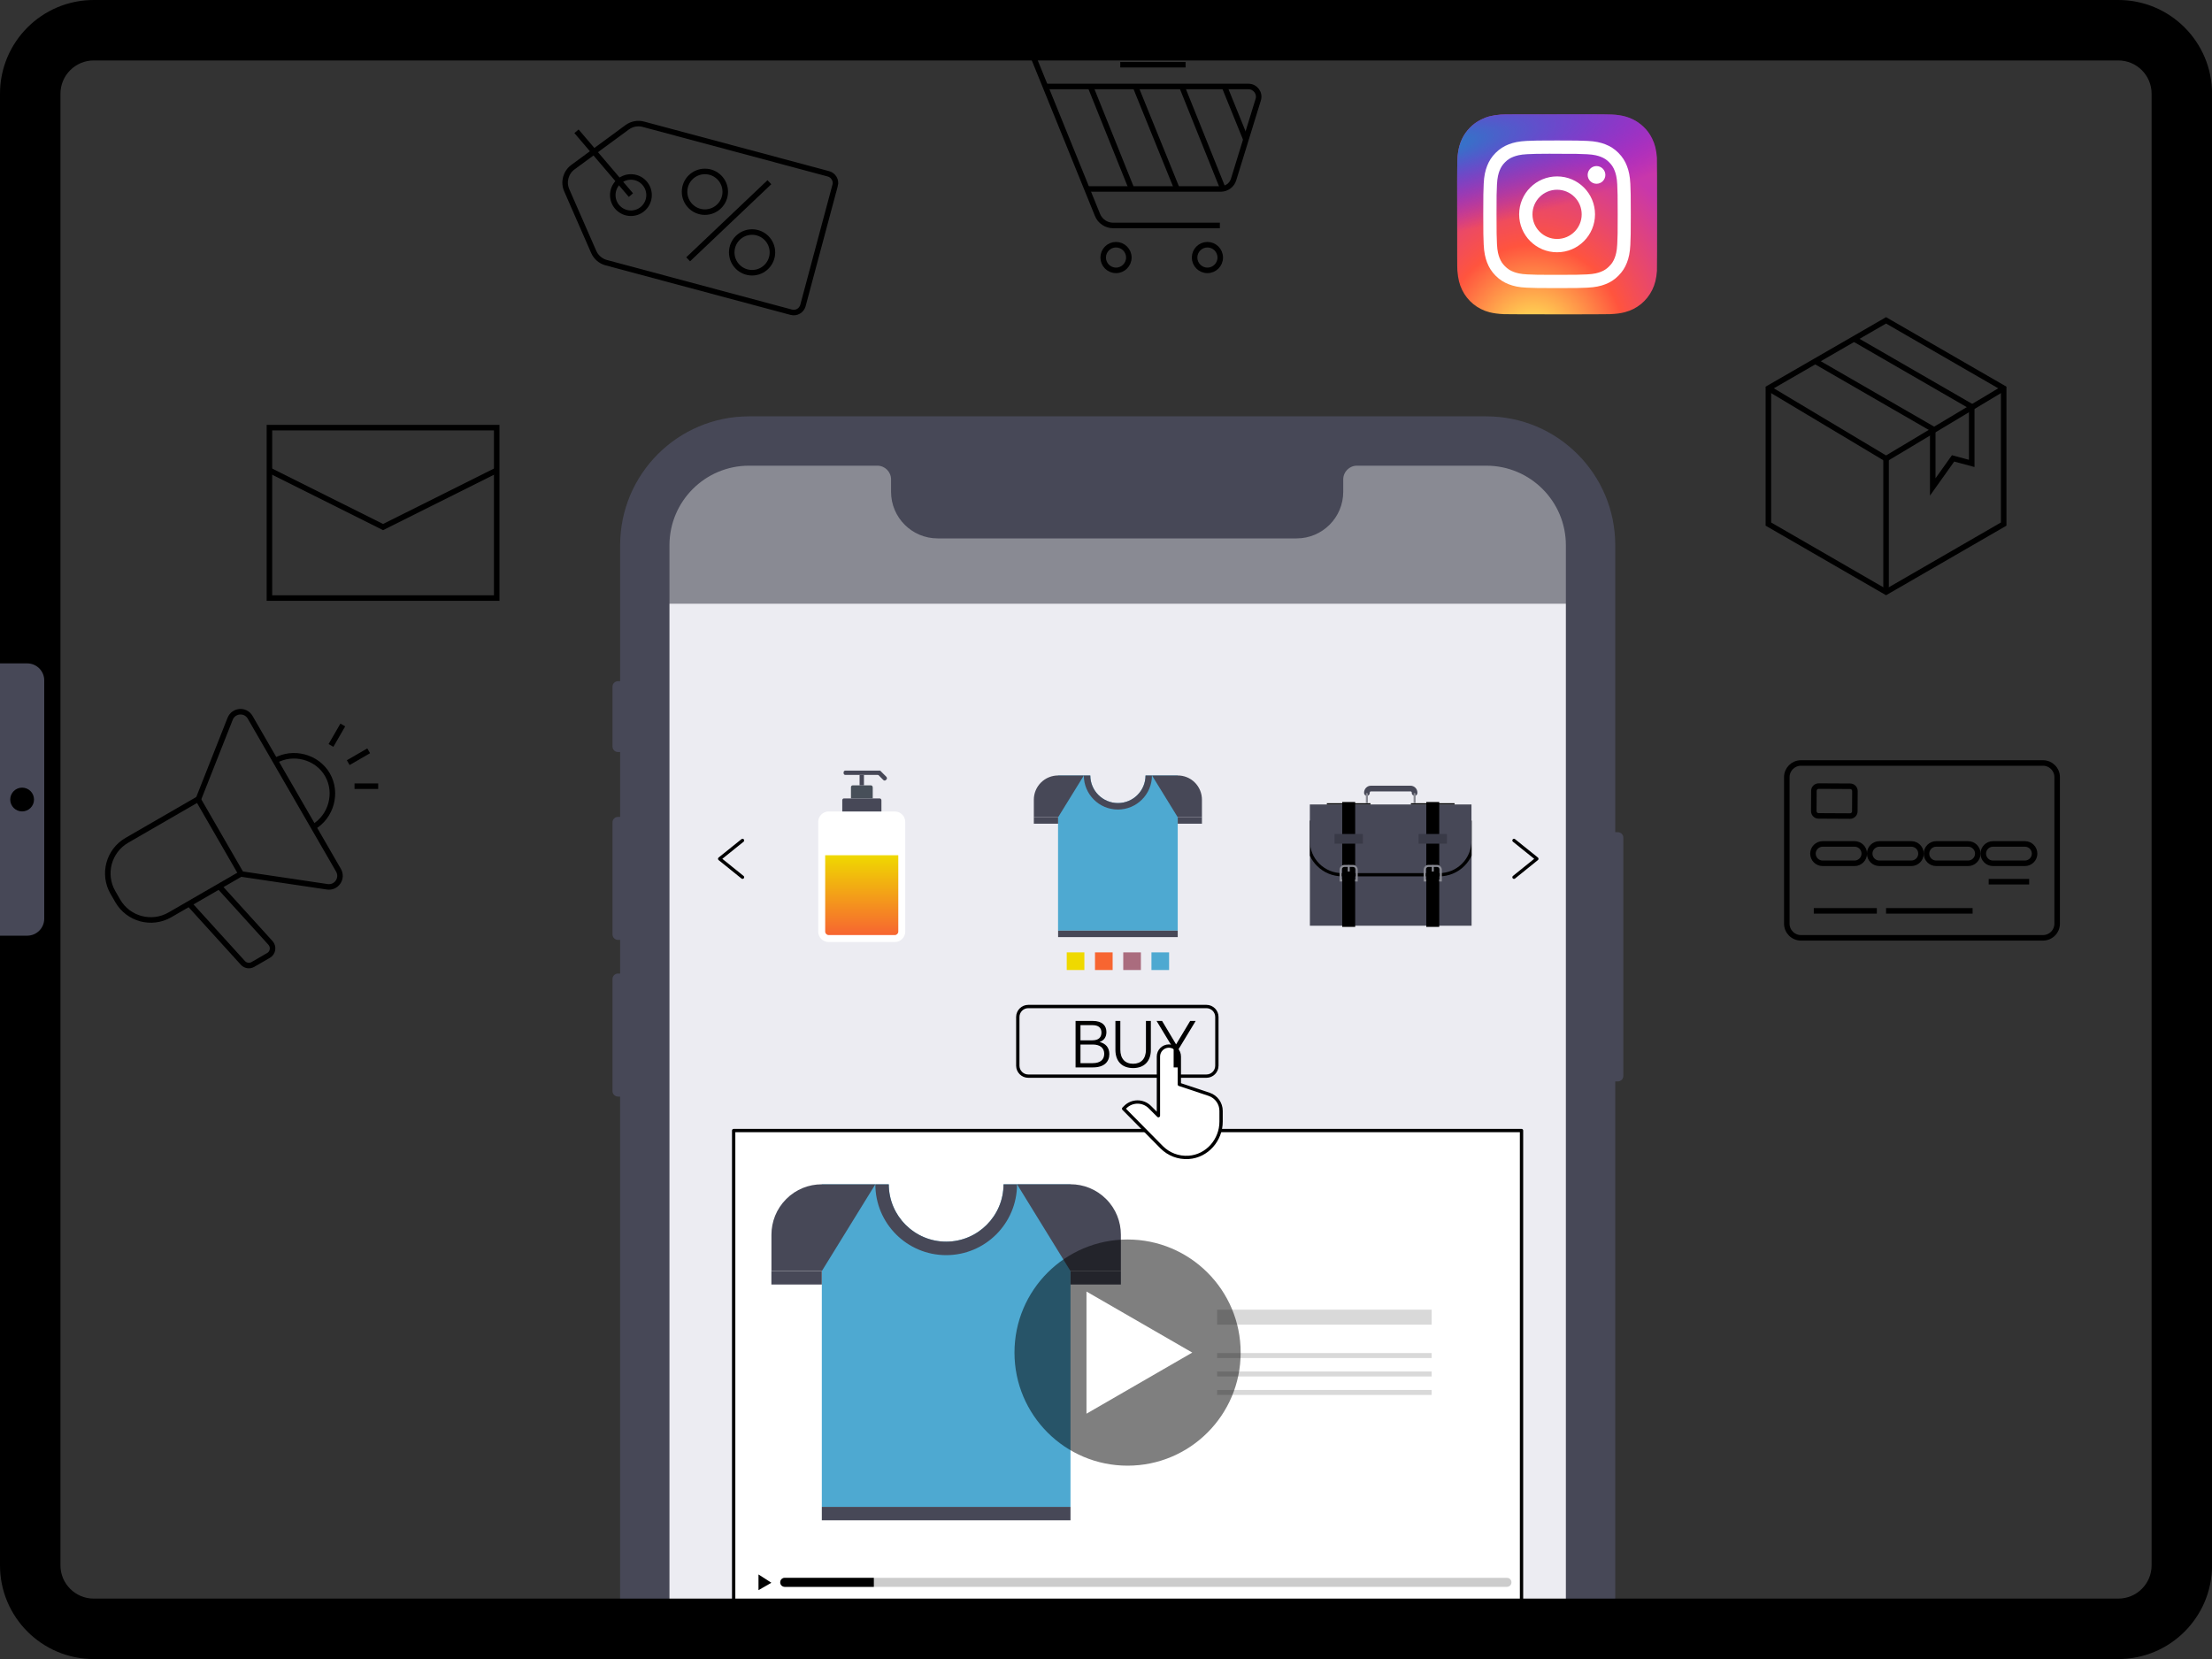 <svg width="400" height="300" viewBox="0 0 400 300" fill="none" xmlns="http://www.w3.org/2000/svg">
<rect x="0" y="0" width="400" height="300" fill="#333333" stroke="none"/>
<g clip-path="url(#clip0_5_3664)">
<path d="M89.82 77.33H48.72V108.15H89.82V77.33Z" stroke="black" stroke-miterlimit="10"/>
<path d="M48.72 85.04L69.27 95.31L89.82 85.04" stroke="black" stroke-miterlimit="10"/>
<path d="M319.78 70.21V94.77L341.06 107.06L362.33 94.77V70.21L341.06 57.93L319.78 70.21Z" stroke="black" stroke-miterlimit="10"/>
<path d="M328.22 65.3L349.5 77.58V88.06L353.18 82.89L356.55 83.8V73.56L335.28 61.28" stroke="black" stroke-miterlimit="10"/>
<path d="M341.06 107.06V82.94" stroke="black" stroke-miterlimit="10"/>
<path d="M362.33 70.21L341.06 82.94L319.78 70.21" stroke="black" stroke-miterlimit="10"/>
<path d="M285.3 300V98.57C285.3 89.28 277.74 81.72 268.45 81.72H245.11C242.37 81.72 240.14 83.95 240.14 86.69V88.92C240.14 92.18 237.48 94.84 234.22 94.84H169.44C166.18 94.84 163.52 92.18 163.52 88.92V86.69C163.52 83.95 161.29 81.72 158.55 81.72H135.4C126.11 81.72 118.55 89.28 118.55 98.57V300H285.3Z" fill="#ECECF2"/>
<path d="M136.13 77.79H267.63C280.17 77.79 290.36 87.97 290.36 100.52V109.17H113.4V100.52C113.4 87.98 123.58 77.79 136.13 77.79Z" fill="#898A93"/>
<path d="M274.53 291.5H133.27C132.94 291.5 132.67 291.23 132.67 290.9V204.44H275.14V290.9C275.14 291.23 274.87 291.5 274.54 291.5H274.53Z" fill="white" stroke="black" stroke-width="0.6" stroke-linecap="round" stroke-linejoin="round"/>
<path opacity="0.2" d="M272.51 285.32H141.9C141.453 285.32 141.09 285.683 141.09 286.13V286.14C141.09 286.587 141.453 286.95 141.9 286.95H272.51C272.957 286.95 273.32 286.587 273.32 286.14V286.13C273.32 285.683 272.957 285.32 272.51 285.32Z" fill="black"/>
<path d="M137.16 287.55V284.71L139.49 286.21L137.16 287.55Z" fill="black"/>
<path d="M141.09 286.13C141.09 285.68 141.45 285.32 141.9 285.32H158.02V286.95H141.9C141.45 286.95 141.09 286.59 141.09 286.14V286.13Z" fill="black"/>
<path d="M193.58 214.16V272.49H148.61V214.16H160.72C160.72 219.88 165.38 224.53 171.1 224.53C176.82 224.53 181.47 219.87 181.47 214.16H193.58Z" fill="#4EA9D1"/>
<path d="M139.49 229.85H148.61L158.29 214.16H148.61C146.28 214.16 143.94 215.04 142.17 216.83C140.39 218.61 139.5 220.94 139.5 223.28V229.86L139.49 229.85Z" fill="#474857"/>
<path d="M148.61 229.85H139.49V232.28H148.61V229.85Z" fill="#474857"/>
<path d="M193.58 272.49H148.61V274.92H193.58V272.49Z" fill="#474857"/>
<path d="M193.58 229.85H202.69V223.27C202.69 220.94 201.8 218.6 200.02 216.82C198.24 215.04 195.91 214.15 193.58 214.15H183.91L193.58 229.85Z" fill="#474857"/>
<path d="M202.69 229.85H193.58V232.28H202.69V229.85Z" fill="#474857"/>
<path d="M181.47 214.16C181.47 219.88 176.81 224.53 171.1 224.53C165.39 224.53 160.72 219.87 160.72 214.16H158.29C158.29 221.24 164.03 226.97 171.1 226.97C178.17 226.97 183.91 221.23 183.91 214.16H181.47Z" fill="#474857"/>
<path d="M258.88 236.83H220.09V239.54H258.88V236.83Z" fill="#D9D9D9"/>
<path d="M258.88 244.68H220.09V245.58H258.88V244.68Z" fill="#D9D9D9"/>
<path d="M258.88 248.01H220.09V248.91H258.88V248.01Z" fill="#D9D9D9"/>
<path d="M258.88 251.35H220.09V252.25H258.88V251.35Z" fill="#D9D9D9"/>
<path opacity="0.5" d="M203.9 265.04C215.194 265.04 224.35 255.884 224.35 244.59C224.35 233.296 215.194 224.14 203.9 224.14C192.606 224.14 183.45 233.296 183.45 244.59C183.45 255.884 192.606 265.04 203.9 265.04Z" fill="black"/>
<path d="M215.6 244.59L196.47 233.55V255.64L215.6 244.59Z" fill="white"/>
<path d="M209.48 194.6H185.94C184.9 194.6 184.05 193.75 184.05 192.71V183.9C184.05 182.86 184.9 182.01 185.94 182.01H218.16C219.2 182.01 220.05 182.86 220.05 183.9V192.71C220.05 193.75 219.2 194.6 218.16 194.6H213.26" stroke="black" stroke-width="0.6" stroke-miterlimit="10"/>
<path d="M214.96 209.29C218.29 209.06 220.81 206.15 220.81 202.82V200.88C220.81 199.53 219.94 198.32 218.66 197.89L213.26 196.09V191.05C213.26 190.01 212.41 189.16 211.37 189.16C210.33 189.16 209.48 190.01 209.48 191.05V201.75L207.93 200.2C206.7 198.97 204.71 198.97 203.48 200.2L203.19 200.49L210.07 207.46C211.31 208.7 213.05 209.42 214.97 209.29H214.96Z" fill="white" stroke="black" stroke-width="0.6" stroke-linecap="round" stroke-linejoin="round"/>
<path d="M194.496 193.02V184.62H197.616C199.332 184.62 200.076 185.472 200.076 186.624C200.076 187.5 199.668 188.148 198.828 188.424C199.932 188.688 200.604 189.42 200.604 190.608C200.604 192.024 199.656 193.02 197.64 193.02H194.496ZM195.384 192.252H197.58C198.996 192.252 199.68 191.592 199.68 190.56C199.68 189.552 198.996 188.88 197.58 188.88H195.384V192.252ZM195.384 188.124H197.532C198.66 188.124 199.176 187.584 199.176 186.72C199.176 185.868 198.66 185.376 197.532 185.376H195.384V188.124ZM204.907 193.14C202.927 193.14 201.703 191.952 201.703 189.852V184.62H202.591V189.804C202.591 191.448 203.443 192.36 204.907 192.36C206.359 192.36 207.223 191.448 207.223 189.804V184.62H208.111V189.852C208.111 191.952 206.863 193.14 204.907 193.14ZM212.232 193.02V189.708L209.148 184.62H210.144L212.676 188.856L215.22 184.62H216.216L213.132 189.708V193.02H212.232Z" fill="black"/>
<path d="M212.97 140.23V168.29H191.33V140.23H197.16C197.16 142.98 199.4 145.22 202.16 145.22C204.92 145.22 207.15 142.98 207.15 140.23H212.98H212.97Z" fill="#4EA9D1"/>
<path d="M186.95 147.78H191.34L196 140.23H191.34C190.22 140.23 189.09 140.66 188.24 141.51C187.38 142.37 186.95 143.49 186.95 144.61V147.78Z" fill="#474857"/>
<path d="M191.34 147.78H186.95V148.95H191.34V147.78Z" fill="#474857"/>
<path d="M212.97 168.29H191.34V169.46H212.97V168.29Z" fill="#474857"/>
<path d="M212.97 147.78H217.35V144.61C217.35 143.49 216.92 142.37 216.07 141.51C215.22 140.65 214.09 140.23 212.97 140.23H208.32L212.97 147.78Z" fill="#474857"/>
<path d="M217.35 147.78H212.97V148.95H217.35V147.78Z" fill="#474857"/>
<path d="M207.15 140.23C207.15 142.98 204.91 145.22 202.16 145.22C199.41 145.22 197.16 142.98 197.16 140.23H195.99C195.99 143.63 198.75 146.39 202.15 146.39C205.55 146.39 208.31 143.63 208.31 140.23H207.14H207.15Z" fill="#474857"/>
<path d="M149.85 146.74H161.81C162.85 146.74 163.7 147.59 163.7 148.63V168.46C163.7 169.5 162.85 170.35 161.81 170.35H149.85C148.81 170.35 147.96 169.5 147.96 168.46V148.63C147.96 147.59 148.81 146.74 149.85 146.74Z" fill="white"/>
<path d="M149.22 154.66V168.46C149.22 168.8 149.51 169.09 149.85 169.09H161.81C162.15 169.09 162.44 168.8 162.44 168.46V154.66H149.22Z" fill="url(#paint0_linear_5_3664)"/>
<path d="M159.38 144.69C159.38 144.61 159.35 144.53 159.29 144.47C159.23 144.41 159.15 144.38 159.07 144.38H152.62C152.54 144.38 152.46 144.41 152.4 144.47C152.34 144.53 152.31 144.61 152.31 144.69V146.74H159.39V144.69H159.38Z" fill="#474857"/>
<path d="M157.8 142.33C157.8 142.25 157.77 142.17 157.71 142.11C157.65 142.05 157.57 142.02 157.49 142.02H154.19C154.11 142.02 154.03 142.05 153.97 142.11C153.91 142.17 153.88 142.25 153.88 142.33V144.38H157.82V142.33H157.8Z" fill="#474F59"/>
<path d="M156.23 140.13H155.44V142.02H156.23V140.13Z" fill="#474857"/>
<path d="M159.13 139.34V140.13H152.86C152.78 140.13 152.7 140.1 152.64 140.04C152.58 139.98 152.55 139.9 152.55 139.82V139.66C152.55 139.58 152.58 139.5 152.64 139.44C152.7 139.38 152.78 139.35 152.86 139.35H159.13V139.34Z" fill="#474857"/>
<path d="M160.3 140.51C160.36 140.57 160.39 140.65 160.39 140.73C160.39 140.81 160.36 140.9 160.3 140.95L160.19 141.06C160.13 141.12 160.05 141.15 159.97 141.15C159.89 141.15 159.8 141.11 159.75 141.06L158.58 139.89L159.14 139.33L160.31 140.5L160.3 140.51Z" fill="#474857"/>
<path d="M266.11 148.4H236.87V167.4H266.11V148.4Z" fill="#474857"/>
<g style="mix-blend-mode:multiply">
<path fill-rule="evenodd" clip-rule="evenodd" d="M236.87 154.73C237.18 155.41 237.62 156.05 238.17 156.59C239.38 157.8 241 158.47 242.72 158.47H260.26C261.98 158.47 263.59 157.8 264.81 156.59C265.36 156.04 265.79 155.41 266.11 154.73V148.39H236.87V154.73Z" fill="black"/>
</g>
<path fill-rule="evenodd" clip-rule="evenodd" d="M266.1 145.47H236.86V152.05C236.86 153.55 237.43 155.04 238.57 156.18C239.71 157.32 241.21 157.89 242.71 157.89H260.25C261.75 157.89 263.24 157.32 264.38 156.18C265.52 155.04 266.09 153.54 266.09 152.05V145.47H266.1Z" fill="#474857"/>
<path d="M247.83 145.25H239.94V145.47H247.83V145.25Z" fill="black"/>
<path d="M263.03 145.25H255.14V145.47H263.03V145.25Z" fill="black"/>
<path d="M245.06 145.03H242.72V167.61H245.06V145.03Z" fill="black"/>
<path d="M260.26 145.03H257.92V167.61H260.26V145.03Z" fill="black"/>
<path d="M246.45 150.81H241.33V152.56H246.45V150.81Z" fill="#393A47"/>
<path d="M261.65 150.81H256.53V152.56H261.65V150.81Z" fill="#393A47"/>
<path d="M245.27 156.66C245.1 156.49 244.88 156.4 244.65 156.4H243.12C242.89 156.4 242.66 156.49 242.5 156.66C242.33 156.83 242.24 157.05 242.24 157.28V159.4H242.72V159.03H242.61V157.28C242.61 157.14 242.66 157.01 242.76 156.92C242.86 156.82 242.99 156.77 243.12 156.77H244.65C244.79 156.77 244.92 156.82 245.01 156.92C245.11 157.02 245.16 157.15 245.16 157.28V159.03H245.05V159.4H245.52V157.28C245.52 157.05 245.43 156.82 245.26 156.66H245.27Z" fill="#898A93"/>
<path d="M243.7 157.6H244.07V156.58C244.07 156.58 244.06 156.51 244.03 156.48C244 156.45 243.96 156.44 243.93 156.44H243.86C243.86 156.44 243.78 156.45 243.76 156.48C243.73 156.51 243.72 156.55 243.72 156.58V157.6H243.7Z" fill="#898A93"/>
<path d="M260.47 156.66C260.3 156.49 260.08 156.4 259.85 156.4H258.32C258.08 156.4 257.86 156.49 257.7 156.66C257.54 156.83 257.44 157.05 257.44 157.28V159.4H257.92V159.03H257.81V157.28C257.81 157.14 257.86 157.01 257.96 156.92C258.06 156.82 258.18 156.77 258.32 156.77H259.85C259.99 156.77 260.12 156.82 260.21 156.92C260.31 157.02 260.36 157.15 260.36 157.28V159.03H260.25V159.4H260.73V157.28C260.73 157.05 260.64 156.82 260.47 156.66Z" fill="#898A93"/>
<path d="M258.9 157.6H259.27V156.58C259.27 156.58 259.26 156.51 259.23 156.48C259.2 156.45 259.16 156.44 259.13 156.44H259.06C259.06 156.44 258.98 156.45 258.96 156.48C258.93 156.51 258.92 156.55 258.92 156.58V157.6H258.9Z" fill="#898A93"/>
<path d="M255.8 143.9C255.67 143.9 255.54 143.85 255.44 143.75C255.34 143.65 255.29 143.52 255.29 143.39V143.32C255.29 143.26 255.27 143.21 255.22 143.17C255.18 143.13 255.12 143.11 255.07 143.11H247.91C247.85 143.11 247.8 143.13 247.76 143.17C247.72 143.21 247.69 143.27 247.69 143.33V143.4C247.69 143.53 247.64 143.66 247.54 143.76C247.44 143.86 247.31 143.91 247.18 143.91C247.05 143.91 246.92 143.86 246.82 143.76C246.72 143.66 246.67 143.53 246.67 143.4V143.33C246.67 143 246.8 142.69 247.03 142.45C247.26 142.21 247.58 142.08 247.91 142.08H255.07C255.4 142.08 255.71 142.21 255.95 142.45C256.18 142.68 256.31 143 256.31 143.33V143.4C256.31 143.53 256.26 143.66 256.16 143.76C256.06 143.86 255.93 143.91 255.8 143.91V143.9Z" fill="#474857"/>
<path d="M247.3 143.44C247.3 143.44 247.22 143.39 247.17 143.39C247.12 143.39 247.08 143.41 247.04 143.44C247 143.48 246.99 143.52 246.99 143.57V145.25H247.36V143.57C247.36 143.57 247.34 143.48 247.31 143.44H247.3Z" fill="#898A93"/>
<path d="M255.93 143.44C255.93 143.44 255.85 143.39 255.8 143.39C255.75 143.39 255.71 143.41 255.67 143.44C255.63 143.48 255.62 143.52 255.62 143.57V145.25H255.99V143.57C255.99 143.57 255.97 143.48 255.93 143.44Z" fill="#898A93"/>
<path d="M273.78 158.63L277.91 155.3L273.78 151.98" stroke="black" stroke-width="0.6" stroke-linecap="round" stroke-linejoin="round"/>
<path d="M134.27 151.98L130.14 155.3L134.27 158.63" stroke="black" stroke-width="0.6" stroke-linecap="round" stroke-linejoin="round"/>
<path d="M196.09 172.22H192.9V175.41H196.09V172.22Z" fill="#EFD900"/>
<path d="M201.2 172.22H198.01V175.41H201.2V172.22Z" fill="#F76531"/>
<path d="M206.31 172.22H203.12V175.41H206.31V172.22Z" fill="#AA6C7E"/>
<path d="M211.41 172.22H208.22V175.41H211.41V172.22Z" fill="#4EA9D1"/>
<path d="M111.74 198.3H112.13V300H121.06V98.6C121.06 90.66 127.5 84.21 135.45 84.21H158.65C160.02 84.21 161.13 85.32 161.13 86.69V88.93C161.13 93.59 164.91 97.36 169.56 97.36H234.47C239.13 97.36 242.9 93.58 242.9 88.93V86.69C242.9 85.32 244.01 84.21 245.38 84.21H268.77C276.71 84.21 283.16 90.65 283.16 98.6V300H292.09V195.55H292.56C293.11 195.55 293.55 195.11 293.55 194.56V151.48C293.55 150.93 293.11 150.49 292.56 150.49H292.09V98.6C292.09 85.72 281.65 75.29 268.78 75.29H135.45C122.57 75.29 112.14 85.73 112.14 98.6V123.18H111.75C111.2 123.18 110.76 123.62 110.76 124.17V135C110.76 135.55 111.2 135.99 111.75 135.99H112.14V147.72H111.75C111.2 147.72 110.76 148.16 110.76 148.71V168.97C110.76 169.52 111.2 169.96 111.75 169.96H112.14V176.05H111.75C111.2 176.05 110.76 176.49 110.76 177.04V197.3C110.76 197.85 111.2 198.29 111.75 198.29L111.74 198.3Z" fill="#474857"/>
<path d="M281.59 20.68C274.04 20.68 271.83 20.68 271.4 20.72C269.85 20.85 268.89 21.09 267.84 21.62C267.03 22.02 266.39 22.49 265.76 23.14C264.61 24.33 263.92 25.8 263.67 27.54C263.55 28.39 263.51 28.56 263.5 32.88C263.5 34.32 263.5 36.21 263.5 38.76C263.5 46.3 263.5 48.51 263.54 48.94C263.67 50.45 263.9 51.4 264.4 52.43C265.36 54.42 267.18 55.91 269.34 56.46C270.09 56.65 270.91 56.76 271.97 56.81C272.42 56.83 276.98 56.84 281.55 56.84C286.12 56.84 290.68 56.84 291.12 56.81C292.34 56.75 293.05 56.66 293.84 56.45C296.01 55.89 297.8 54.42 298.78 52.41C299.27 51.4 299.52 50.41 299.63 48.98C299.65 48.67 299.66 43.7 299.66 38.74C299.66 33.78 299.65 28.82 299.62 28.51C299.51 27.06 299.26 26.08 298.75 25.05C298.33 24.21 297.87 23.57 297.2 22.93C296 21.79 294.54 21.09 292.8 20.84C291.96 20.72 291.79 20.68 287.46 20.67H281.57L281.59 20.68Z" fill="url(#paint1_radial_5_3664)"/>
<path d="M281.59 20.68C274.04 20.68 271.83 20.68 271.4 20.72C269.85 20.85 268.89 21.09 267.84 21.62C267.03 22.02 266.39 22.49 265.76 23.14C264.61 24.33 263.92 25.8 263.67 27.54C263.55 28.39 263.51 28.56 263.5 32.88C263.5 34.32 263.5 36.21 263.5 38.76C263.5 46.3 263.5 48.51 263.54 48.94C263.67 50.45 263.9 51.4 264.4 52.43C265.36 54.42 267.18 55.91 269.34 56.46C270.09 56.65 270.91 56.76 271.97 56.81C272.42 56.83 276.98 56.84 281.55 56.84C286.12 56.84 290.68 56.84 291.12 56.81C292.34 56.75 293.05 56.66 293.84 56.45C296.01 55.89 297.8 54.42 298.78 52.41C299.27 51.4 299.52 50.41 299.63 48.98C299.65 48.67 299.66 43.7 299.66 38.74C299.66 33.78 299.65 28.82 299.62 28.51C299.51 27.06 299.26 26.08 298.75 25.05C298.33 24.21 297.87 23.57 297.2 22.93C296 21.79 294.54 21.09 292.8 20.84C291.96 20.72 291.79 20.68 287.46 20.67H281.57L281.59 20.68Z" fill="url(#paint2_radial_5_3664)"/>
<path d="M281.58 25.4C277.95 25.4 277.5 25.42 276.07 25.48C274.65 25.55 273.68 25.77 272.83 26.1C271.95 26.44 271.21 26.9 270.46 27.64C269.72 28.38 269.26 29.13 268.92 30C268.59 30.85 268.36 31.82 268.3 33.24C268.24 34.66 268.22 35.12 268.22 38.75C268.22 42.38 268.24 42.83 268.3 44.25C268.37 45.67 268.59 46.64 268.92 47.49C269.26 48.37 269.72 49.11 270.46 49.86C271.2 50.6 271.95 51.06 272.82 51.4C273.67 51.73 274.64 51.96 276.06 52.02C277.48 52.08 277.94 52.1 281.56 52.1C285.18 52.1 285.64 52.08 287.06 52.02C288.48 51.95 289.45 51.73 290.3 51.4C291.18 51.06 291.92 50.6 292.66 49.86C293.4 49.12 293.86 48.37 294.2 47.5C294.53 46.65 294.75 45.68 294.82 44.26C294.88 42.84 294.9 42.38 294.9 38.76C294.9 35.14 294.88 34.68 294.82 33.25C294.75 31.83 294.53 30.86 294.2 30.01C293.86 29.13 293.4 28.39 292.66 27.64C291.92 26.9 291.17 26.44 290.3 26.1C289.45 25.77 288.48 25.54 287.06 25.48C285.64 25.42 285.18 25.4 281.56 25.4H281.58ZM280.38 27.81C280.74 27.81 281.13 27.81 281.58 27.81C285.14 27.81 285.57 27.82 286.98 27.89C288.28 27.95 288.99 28.17 289.46 28.35C290.08 28.59 290.53 28.88 290.99 29.35C291.46 29.82 291.75 30.26 291.99 30.89C292.17 31.36 292.39 32.07 292.45 33.37C292.51 34.78 292.53 35.2 292.53 38.76C292.53 42.32 292.52 42.75 292.45 44.15C292.39 45.45 292.17 46.16 291.99 46.63C291.75 47.25 291.46 47.7 290.99 48.16C290.52 48.63 290.08 48.92 289.46 49.16C288.99 49.34 288.28 49.56 286.98 49.62C285.57 49.68 285.15 49.7 281.58 49.7C278.01 49.7 277.59 49.69 276.18 49.62C274.88 49.56 274.17 49.34 273.7 49.16C273.08 48.92 272.63 48.63 272.16 48.16C271.69 47.69 271.4 47.25 271.16 46.63C270.98 46.16 270.76 45.45 270.7 44.15C270.64 42.74 270.62 42.32 270.62 38.75C270.62 35.18 270.63 34.76 270.7 33.36C270.76 32.06 270.98 31.35 271.16 30.88C271.4 30.26 271.69 29.81 272.16 29.34C272.63 28.87 273.07 28.58 273.7 28.34C274.17 28.16 274.88 27.94 276.18 27.88C277.41 27.82 277.89 27.81 280.38 27.8V27.81ZM288.7 30.03C287.82 30.03 287.1 30.75 287.1 31.63C287.1 32.51 287.82 33.23 288.7 33.23C289.58 33.23 290.3 32.51 290.3 31.63C290.3 30.75 289.58 30.03 288.7 30.03ZM281.57 31.9C277.78 31.9 274.71 34.97 274.71 38.76C274.71 42.55 277.78 45.62 281.57 45.62C285.36 45.62 288.43 42.55 288.43 38.76C288.43 34.97 285.36 31.9 281.57 31.9ZM281.57 34.31C284.03 34.31 286.02 36.3 286.02 38.76C286.02 41.22 284.03 43.21 281.57 43.21C279.11 43.21 277.12 41.22 277.12 38.76C277.12 36.3 279.11 34.31 281.57 34.31Z" fill="white"/>
<path d="M369.43 137.97H325.68C324.261 137.97 323.11 139.121 323.11 140.54V167.02C323.11 168.439 324.261 169.59 325.68 169.59H369.43C370.849 169.59 372 168.439 372 167.02V140.54C372 139.121 370.849 137.97 369.43 137.97Z" stroke="black" stroke-miterlimit="10"/>
<path d="M334.54 147.57L328.85 147.54C328.37 147.54 327.99 147.15 327.99 146.67L328.01 143.01C328.01 142.53 328.4 142.15 328.88 142.15L334.57 142.18C335.05 142.18 335.43 142.57 335.43 143.05L335.41 146.71C335.41 147.19 335.02 147.57 334.54 147.57Z" stroke="black" stroke-miterlimit="10"/>
<path d="M329.59 156.11C328.62 156.11 327.84 155.32 327.84 154.36C327.84 153.4 328.63 152.61 329.59 152.61H335.37C336.34 152.61 337.12 153.4 337.12 154.36C337.12 155.32 336.33 156.11 335.37 156.11H329.59Z" stroke="black" stroke-miterlimit="10"/>
<path d="M339.85 156.11C338.88 156.11 338.1 155.32 338.1 154.36C338.1 153.4 338.89 152.61 339.85 152.61H345.63C346.6 152.61 347.38 153.4 347.38 154.36C347.38 155.32 346.59 156.11 345.63 156.11H339.85Z" stroke="black" stroke-miterlimit="10"/>
<path d="M339.39 164.71H327.99" stroke="black" stroke-miterlimit="10"/>
<path d="M356.71 164.71H341.06" stroke="black" stroke-miterlimit="10"/>
<path d="M350.12 156.11C349.15 156.11 348.37 155.32 348.37 154.36C348.37 153.4 349.16 152.61 350.12 152.61H355.9C356.87 152.61 357.65 153.4 357.65 154.36C357.65 155.32 356.86 156.11 355.9 156.11H350.12Z" stroke="black" stroke-miterlimit="10"/>
<path d="M360.39 156.11C359.42 156.11 358.64 155.32 358.64 154.36C358.64 153.4 359.43 152.61 360.39 152.61H366.17C367.14 152.61 367.92 153.4 367.92 154.36C367.92 155.32 367.13 156.11 366.17 156.11H360.39Z" stroke="black" stroke-miterlimit="10"/>
<path d="M366.94 159.44H359.62" stroke="black" stroke-miterlimit="10"/>
<path d="M204.13 46.57C204.13 47.85 203.09 48.89 201.81 48.89C200.53 48.89 199.49 47.85 199.49 46.57C199.49 45.29 200.53 44.25 201.81 44.25C203.09 44.25 204.13 45.29 204.13 46.57Z" stroke="black" stroke-miterlimit="10"/>
<path d="M220.66 46.57C220.66 47.85 219.62 48.89 218.34 48.89C217.06 48.89 216.02 47.85 216.02 46.57C216.02 45.29 217.06 44.25 218.34 44.25C219.62 44.25 220.66 45.29 220.66 46.57Z" stroke="black" stroke-miterlimit="10"/>
<path d="M196.63 34.17H220.74C221.82 34.17 222.77 33.47 223.08 32.44L227.53 18.02C227.89 16.84 227 15.64 225.77 15.64H189.04" stroke="black" stroke-miterlimit="10"/>
<path d="M220.59 40.77H201.29C200.05 40.77 198.93 40.02 198.46 38.86L186.66 9.79H179.74" stroke="black" stroke-miterlimit="10"/>
<path d="M204.63 34.17L197.18 15.63" stroke="black" stroke-miterlimit="10"/>
<path d="M212.84 34.17L205.32 15.63" stroke="black" stroke-miterlimit="10"/>
<path d="M221.11 34.03L213.72 15.63" stroke="black" stroke-miterlimit="10"/>
<path d="M225.3 25.22L221.41 15.63" stroke="black" stroke-miterlimit="10"/>
<path d="M208.49 0V8.39" stroke="black" stroke-miterlimit="10"/>
<path d="M212.27 4.71L208.49 8.49L204.71 4.71" stroke="black" stroke-miterlimit="10"/>
<path d="M202.58 11.7H214.39" stroke="black" stroke-miterlimit="10"/>
<path d="M30.73 165.43C27.42 167.34 23.2 166.21 21.29 162.9L20.42 161.39C18.51 158.08 19.64 153.86 22.95 151.95L35.81 144.52L43.59 158L30.73 165.43Z" stroke="black" stroke-miterlimit="10"/>
<path d="M35.85 144.58L41.62 129.97C42.24 128.41 44.39 128.25 45.23 129.7L61.21 157.37C62.05 158.83 60.84 160.61 59.18 160.36L43.64 158.05" stroke="black" stroke-miterlimit="10"/>
<path d="M39.68 160.34L48.91 170.51C49.54 171.2 49.37 172.3 48.56 172.77L45.74 174.4C45.14 174.75 44.38 174.63 43.92 174.12L34.26 163.48" stroke="black" stroke-miterlimit="10"/>
<path d="M56.68 149.54C59.85 147.71 61.12 143.4 59.21 140.09C57.3 136.78 52.92 135.73 49.76 137.56" stroke="black" stroke-miterlimit="10"/>
<path d="M62.97 137.91L66.67 135.77" stroke="black" stroke-miterlimit="10"/>
<path d="M59.85 134.8L61.99 131.1" stroke="black" stroke-miterlimit="10"/>
<path d="M64.11 142.17H68.39" stroke="black" stroke-miterlimit="10"/>
<path d="M151.01 33.54L145.2 55.24C144.95 56.16 144.01 56.71 143.08 56.46L109.63 47.5C108.62 47.23 107.78 46.51 107.36 45.55L102.48 34.4C101.83 32.92 102.3 31.19 103.6 30.23L113.41 23.02C114.26 22.4 115.34 22.19 116.35 22.47L149.8 31.43C150.72 31.68 151.27 32.62 151.02 33.55L151.01 33.54Z" stroke="black" stroke-miterlimit="10"/>
<path d="M114.09 38.56C115.901 38.56 117.37 37.092 117.37 35.28C117.37 33.468 115.901 32 114.09 32C112.279 32 110.81 33.468 110.81 35.28C110.81 37.092 112.279 38.56 114.09 38.56Z" stroke="black" stroke-miterlimit="10"/>
<path d="M114.09 35.28L104.25 23.74" stroke="black" stroke-miterlimit="10"/>
<path d="M124.44 46.89L139.13 32.95" stroke="black" stroke-miterlimit="10"/>
<path d="M127.47 38.36C129.502 38.36 131.15 36.712 131.15 34.68C131.15 32.648 129.502 31 127.47 31C125.438 31 123.79 32.648 123.79 34.68C123.79 36.712 125.438 38.36 127.47 38.36Z" stroke="black" stroke-miterlimit="10"/>
<path d="M136 49.32C138.032 49.32 139.68 47.672 139.68 45.64C139.68 43.608 138.032 41.96 136 41.96C133.968 41.96 132.32 43.608 132.32 45.64C132.32 47.672 133.968 49.32 136 49.32Z" stroke="black" stroke-miterlimit="10"/>
<path d="M10.93 16.95C10.93 13.63 13.63 10.93 16.95 10.93H383.06C386.38 10.93 389.08 13.63 389.08 16.95V283.06C389.08 286.38 386.38 289.08 383.06 289.08H16.95C13.63 289.08 10.93 286.38 10.93 283.06V16.95ZM0 16.95V283.06C0 292.42 7.59 300.01 16.95 300.01H383.06C392.42 300.01 400.01 292.42 400.01 283.06V16.95C400.01 7.59 392.42 0 383.06 0H16.95C7.59 0 0 7.59 0 16.95Z" fill="black"/>
<path d="M0 169.2L0 119.96H4.92C6.62 119.96 8 121.34 8 123.04L8 166.12C8 167.82 6.62 169.2 4.92 169.2H0Z" fill="#474857"/>
<path d="M4 142.43C2.81 142.43 1.85 143.39 1.85 144.58C1.85 145.77 2.81 146.73 4 146.73C5.19 146.73 6.15 145.77 6.15 144.58C6.15 143.39 5.19 142.43 4 142.43Z" fill="black"/>
</g>
<defs>
<linearGradient id="paint0_linear_5_3664" x1="155.83" y1="154.66" x2="155.83" y2="169.09" gradientUnits="userSpaceOnUse">
<stop stop-color="#EFD900"/>
<stop offset="1" stop-color="#F76531"/>
</linearGradient>
<radialGradient id="paint1_radial_5_3664" cx="0" cy="0" r="1" gradientUnits="userSpaceOnUse" gradientTransform="translate(277.228 62.133) rotate(-90) scale(35.798 33.267)">
<stop stop-color="#FFDD55"/>
<stop offset="0.1" stop-color="#FFDD55"/>
<stop offset="0.5" stop-color="#FF543E"/>
<stop offset="1" stop-color="#C837AB"/>
</radialGradient>
<radialGradient id="paint2_radial_5_3664" cx="0" cy="0" r="1" gradientUnits="userSpaceOnUse" gradientTransform="translate(256.497 27.038) rotate(78.68) scale(16.091 65.992)">
<stop stop-color="#3771C8"/>
<stop offset="0.13" stop-color="#3771C8"/>
<stop offset="1" stop-color="#6600FF" stop-opacity="0"/>
</radialGradient>
<clipPath id="clip0_5_3664">
<rect width="400" height="300" fill="white"/>
</clipPath>
</defs>
</svg>
